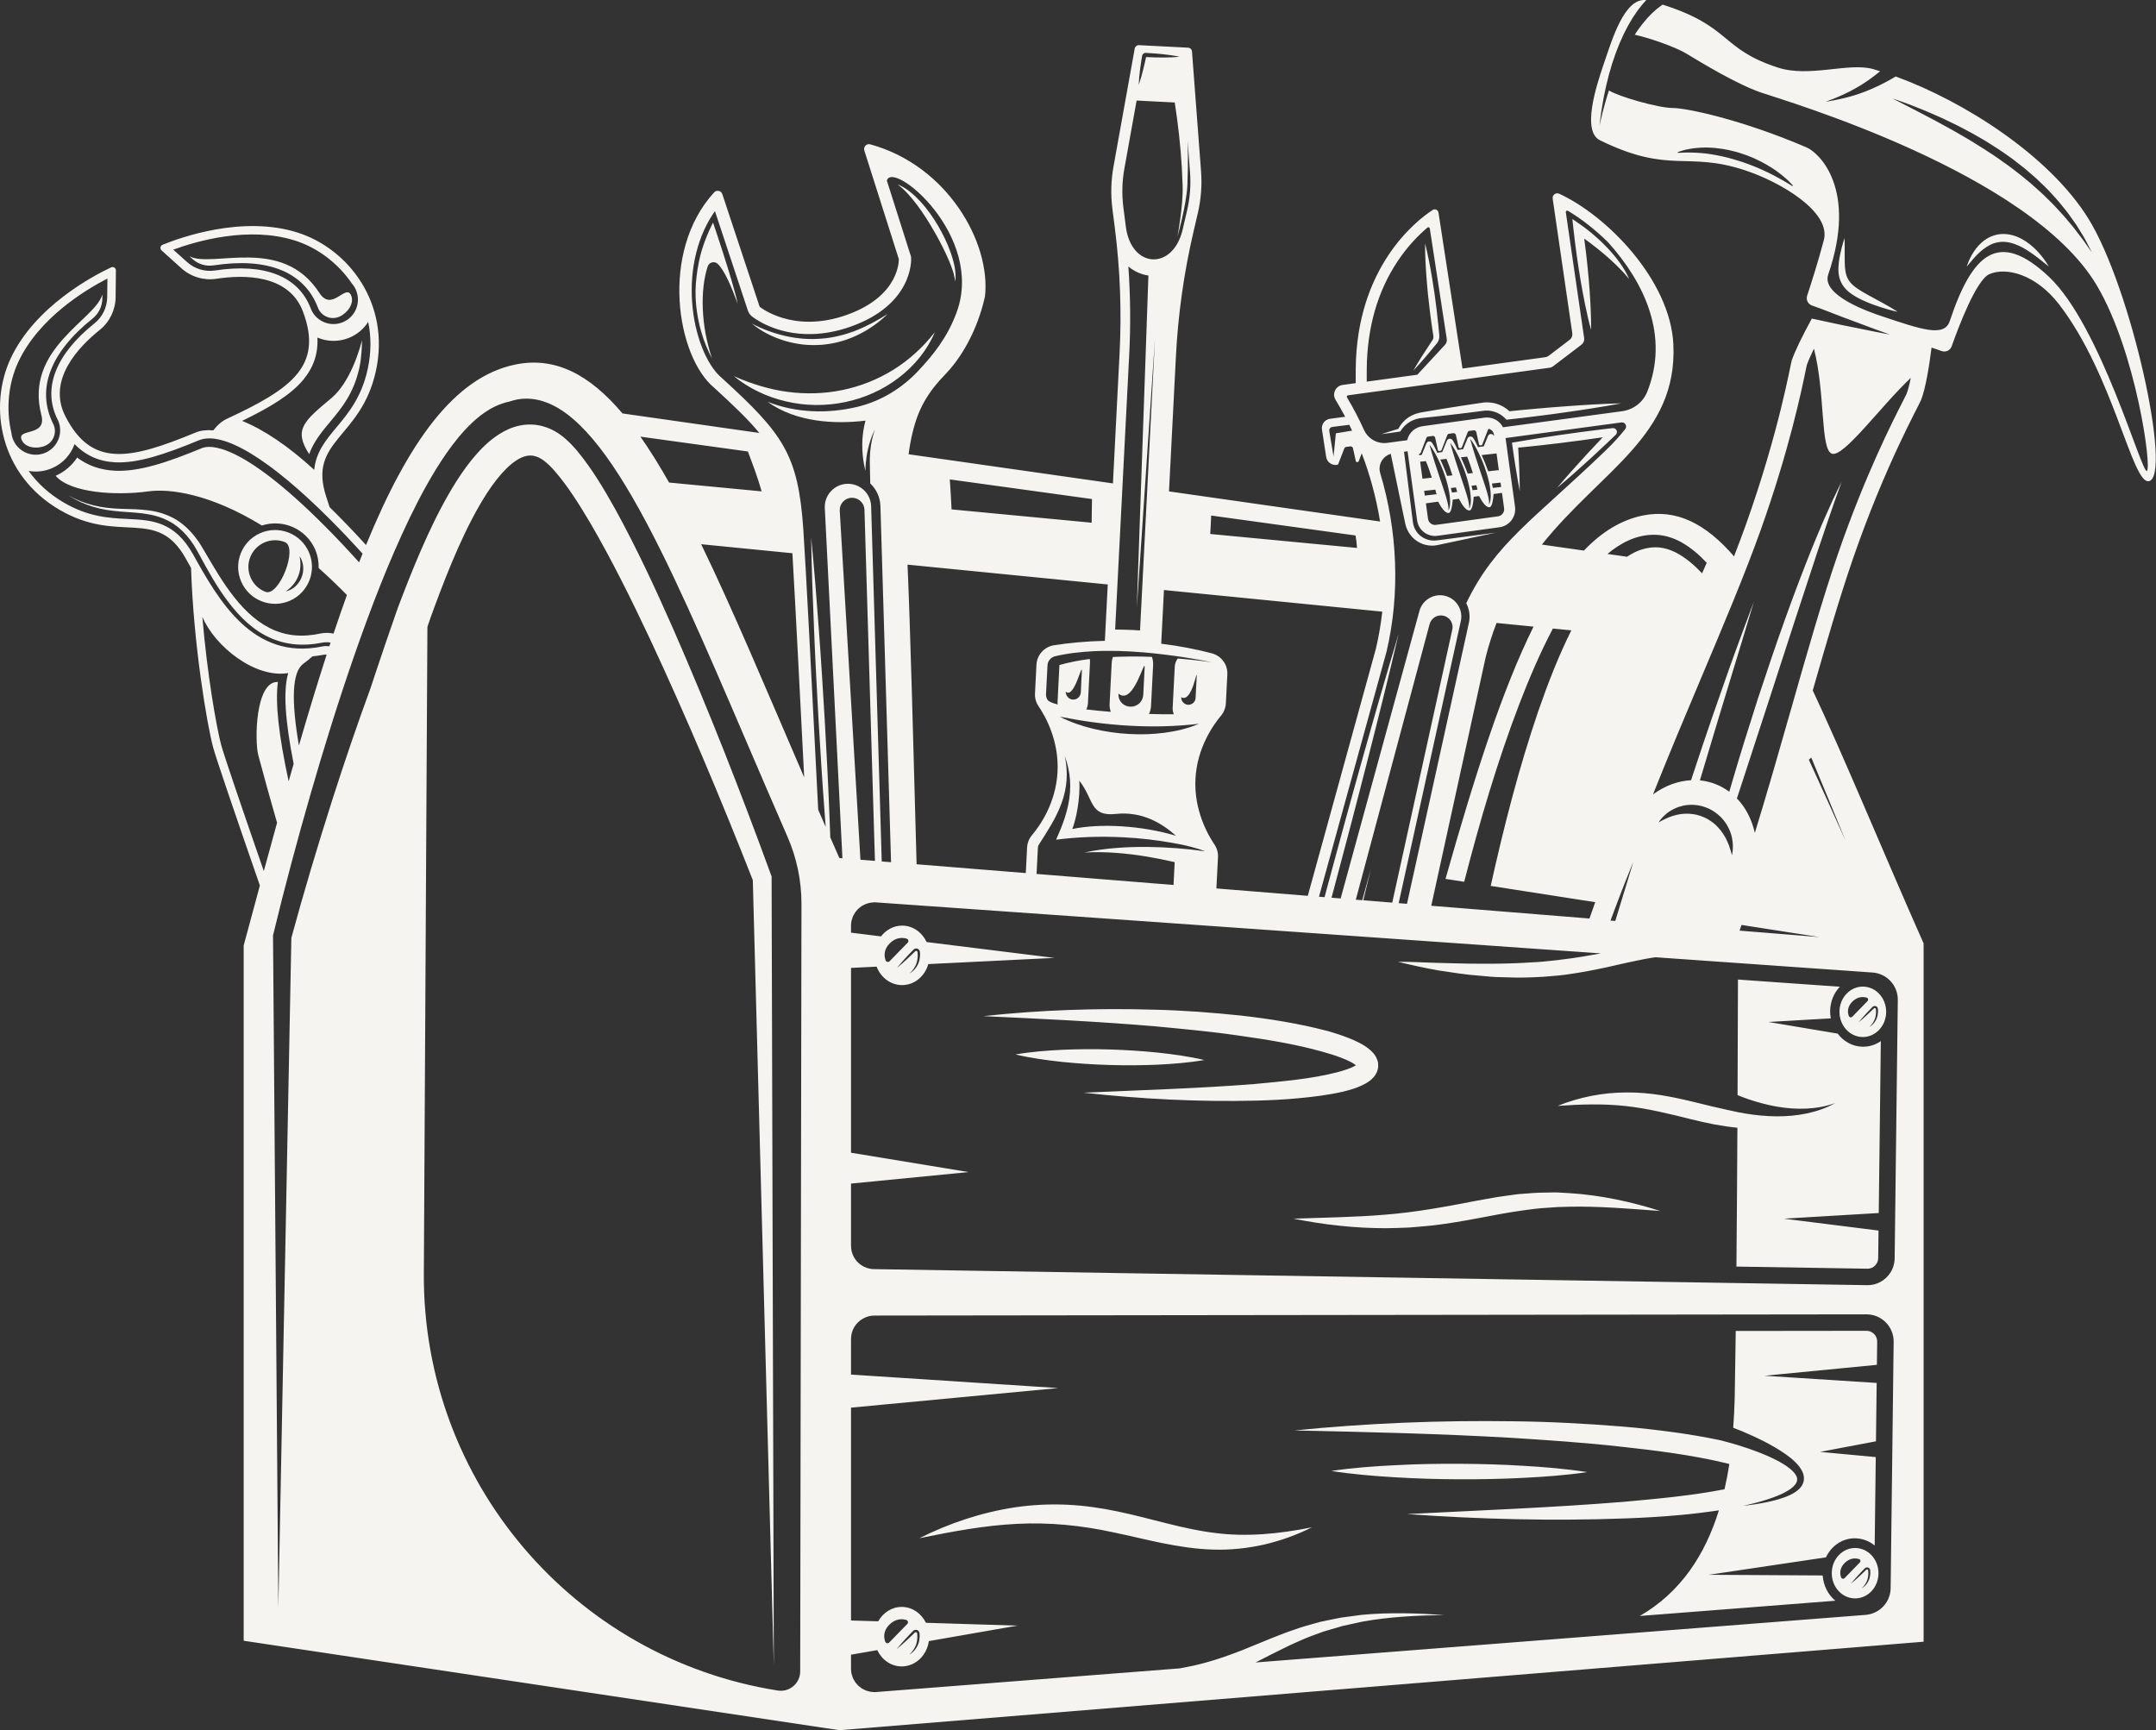 <?xml version="1.0" encoding="UTF-8" standalone="no"?><svg xmlns="http://www.w3.org/2000/svg" xmlns:xlink="http://www.w3.org/1999/xlink" fill="#000000" height="335.1" preserveAspectRatio="xMidYMid meet" version="1" viewBox="0.0 0.0 417.6 335.1" width="417.6" zoomAndPan="magnify"><rect x="0.0" y="0.0" width="417.6" height="335.1" fill="#333333" stroke="none"/><defs><clipPath id="a"><path d="M 0 0 L 417.559 0 L 417.559 335.121 L 0 335.121 Z M 0 0"/></clipPath></defs><g><g clip-path="url(#a)" id="change1_1"><path d="M 178.465 40.852 L 179.23 42.004 C 179.727 42.777 180.234 43.551 180.68 44.359 C 181.621 45.945 182.48 47.586 183.266 49.258 L 183.828 50.523 C 183.992 50.953 184.184 51.379 184.332 51.812 C 184.641 52.684 184.918 53.562 185.008 54.504 C 185.188 53.57 185.059 52.594 184.898 51.656 C 184.812 51.188 184.68 50.73 184.566 50.266 C 184.438 49.809 184.277 49.359 184.133 48.906 C 183.504 47.109 182.66 45.398 181.715 43.754 C 180.738 42.125 179.664 40.547 178.371 39.137 C 177.094 37.742 175.617 36.422 173.852 35.707 C 175.355 36.848 176.539 38.266 177.656 39.73 C 177.922 40.105 178.188 40.484 178.465 40.852 Z M 155.48 66.727 C 156.684 66.863 157.902 66.867 159.109 66.789 C 161.527 66.602 163.906 65.953 166.074 64.91 C 168.242 63.871 170.223 62.484 171.914 60.824 C 169.914 62.094 167.855 63.211 165.703 64.051 C 165.438 64.164 165.164 64.254 164.891 64.344 C 164.617 64.438 164.348 64.543 164.074 64.625 C 163.52 64.781 162.973 64.957 162.41 65.07 C 161.297 65.34 160.16 65.523 159.02 65.594 C 156.738 65.789 154.43 65.586 152.18 65.09 C 149.93 64.574 147.723 63.785 145.637 62.668 C 147.453 64.203 149.645 65.285 151.941 65.988 C 153.09 66.348 154.281 66.574 155.48 66.727 Z M 138.113 43.113 C 138.113 43.113 136.848 45.48 135.949 48.414 C 135.938 48.449 135.93 48.484 135.918 48.52 C 135.699 49.25 135.504 50.008 135.359 50.773 C 135.172 51.684 135.031 52.59 134.914 53.578 C 134.688 55.402 134.652 57.254 134.836 59.07 C 135.191 62.723 136.199 66.203 137.918 69.422 C 135.742 63.062 135.598 56.117 137.07 51.617 C 137.344 50.773 138.395 50.504 139.027 51.121 C 140.379 52.445 141.641 55.484 142.91 58.871 C 141.883 54.145 138.113 43.113 138.113 43.113 Z M 10.371 82.238 C 10.352 82.195 10.332 82.156 10.309 82.117 L 10.262 82.02 C 6.992 75.34 9.766 68.223 17.949 61.684 C 19.121 60.746 19.805 59.34 19.82 57.824 L 19.828 57.031 C 18.52 61.93 4.66 67.508 8.012 80.383 C 9.137 84.688 3.168 82.863 4.195 85.203 C 4.883 86.77 7.207 87.02 8.777 86.328 C 10.344 85.641 11.059 83.809 10.371 82.238 Z M 61.594 59.613 C 61.605 59.656 61.621 59.699 61.641 59.742 C 62.328 61.309 64.164 62.027 65.73 61.34 C 67.297 60.648 68.691 58.773 68.004 57.203 C 66.977 54.867 64.281 60.492 61.871 56.75 C 54.668 45.566 41.18 51.988 36.688 49.637 L 37.277 50.168 C 38.402 51.18 39.898 51.629 41.383 51.398 C 51.734 49.809 58.852 52.586 61.555 59.512 Z M 51.402 114.629 C 54.059 115.664 57.82 106.027 55.16 104.988 C 52.504 103.953 49.5 105.27 48.465 107.93 C 47.426 110.586 48.746 113.594 51.402 114.629 Z M 55.359 114.547 C 56.727 114.258 57.902 113.156 58.422 111.812 C 58.949 110.473 58.828 108.863 58.02 107.73 C 58.16 108.406 58.223 109.062 58.184 109.707 C 58.148 110.348 58.008 110.973 57.777 111.562 C 57.547 112.148 57.227 112.703 56.82 113.203 C 56.41 113.703 55.922 114.141 55.359 114.547 Z M 46.73 112.68 C 45.148 109.07 46.793 104.844 50.406 103.262 C 54.016 101.676 58.242 103.324 59.824 106.934 C 61.41 110.543 59.762 114.77 56.152 116.355 C 52.539 117.938 48.316 116.289 46.73 112.68 Z M 69.617 71.199 C 70.008 69.414 70.121 66.898 70.113 65.914 C 70.113 65.914 69.551 68.309 68.352 71.023 C 67.395 73.188 66.031 75.559 64.227 77.074 C 58.871 81.57 56.793 83.18 59.883 87.961 C 60.773 85.504 62.375 83.582 63.941 81.707 C 66.184 79.016 68.508 76.234 69.617 71.199 Z M 163.672 77.887 C 167.441 77.105 171.051 75.504 174.086 73.16 C 177.129 70.848 179.609 67.801 181.062 64.355 C 178.754 67.285 176.055 69.742 173.02 71.633 C 169.984 73.508 166.648 74.832 163.188 75.543 C 159.723 76.262 156.137 76.367 152.59 75.906 C 149.039 75.434 145.551 74.359 142.141 72.855 C 145.027 75.215 148.531 76.887 152.25 77.746 C 155.965 78.629 159.902 78.672 163.672 77.887 Z M 362.266 304.789 C 362.277 304.594 362.273 304.395 362.254 304.203 C 362.273 303.988 362.078 303.66 361.809 303.605 C 361.68 303.57 361.535 303.574 361.406 303.625 C 361.273 303.676 361.172 303.789 361.121 303.844 L 360.727 304.246 C 360.473 304.52 360.207 304.785 359.961 305.066 C 359.453 305.621 358.949 306.18 358.48 306.77 C 359.066 306.297 359.625 305.793 360.176 305.281 C 360.457 305.031 360.723 304.77 360.992 304.512 L 361.395 304.117 C 361.531 303.969 361.582 303.969 361.699 303.988 C 361.801 304.031 361.859 304.07 361.863 304.238 C 361.887 304.418 361.891 304.598 361.887 304.777 C 361.887 305.133 361.832 305.488 361.738 305.836 C 361.539 306.531 361.117 307.152 360.57 307.672 C 361.219 307.285 361.754 306.672 362.027 305.934 C 362.176 305.57 362.238 305.18 362.266 304.789 Z M 357.277 305.668 L 360.238 302.629 C 360.445 302.418 360.363 302.055 360.078 301.973 C 359.434 301.781 358.336 301.699 357.289 302.742 C 356.23 303.801 356.383 304.898 356.617 305.531 C 356.719 305.805 357.07 305.879 357.277 305.668 Z M 363.848 304.711 C 363.848 307.406 361.82 309.594 359.32 309.594 C 356.824 309.594 354.797 307.406 354.797 304.711 C 354.797 302.016 356.824 299.828 359.32 299.828 C 361.82 299.828 363.848 302.016 363.848 304.711 Z M 358.109 196.797 C 358.211 197.07 358.562 197.145 358.77 196.934 L 361.73 193.895 C 361.938 193.684 361.855 193.32 361.57 193.234 C 360.926 193.047 359.824 192.961 358.781 194.008 C 357.723 195.062 357.875 196.16 358.109 196.797 Z M 362.219 195.512 C 361.961 195.785 361.699 196.051 361.449 196.332 C 360.945 196.887 360.441 197.445 359.973 198.035 C 360.559 197.562 361.113 197.059 361.664 196.547 C 361.945 196.297 362.215 196.031 362.484 195.773 L 362.887 195.383 C 363.02 195.234 363.07 195.234 363.191 195.254 C 363.293 195.297 363.352 195.336 363.355 195.504 C 363.379 195.684 363.383 195.859 363.379 196.039 C 363.379 196.398 363.32 196.754 363.23 197.102 C 363.031 197.797 362.609 198.418 362.062 198.934 C 362.711 198.551 363.242 197.934 363.52 197.199 C 363.668 196.836 363.73 196.441 363.758 196.055 C 363.766 195.855 363.766 195.66 363.746 195.465 C 363.766 195.254 363.566 194.922 363.301 194.871 C 363.172 194.836 363.023 194.836 362.898 194.891 C 362.766 194.941 362.664 195.051 362.609 195.105 Z M 356.289 195.977 C 356.289 193.281 358.316 191.094 360.812 191.094 C 363.312 191.094 365.336 193.281 365.336 195.977 C 365.336 198.672 363.312 200.859 360.812 200.859 C 358.316 200.859 356.289 198.672 356.289 195.977 Z M 301.598 230.961 C 300.836 230.949 300.074 230.98 299.312 230.992 C 297.785 230.988 296.266 231.121 294.746 231.242 C 293.98 231.281 293.234 231.406 292.48 231.504 L 290.227 231.82 C 288.75 232.078 287.254 232.332 285.797 232.609 C 279.949 233.742 274.219 234.805 268.34 235.266 C 262.469 235.766 256.539 235.82 250.535 236.043 C 256.414 237.215 262.406 237.898 268.453 237.891 C 269.965 237.863 271.48 237.836 272.988 237.754 C 274.496 237.621 276.012 237.52 277.516 237.355 C 280.516 236.996 283.504 236.484 286.422 235.93 C 289.352 235.363 292.23 234.82 295.117 234.422 C 296.559 234.23 298.004 234.023 299.457 233.949 L 301.641 233.797 L 303.828 233.73 C 309.684 233.598 315.594 234.117 321.578 234.555 C 315.867 232.738 309.949 231.461 303.879 231.094 Z M 370.105 73.195 C 364.43 78.496 357.102 88.656 354.828 87.875 C 352.547 87.09 353.59 76.258 351.344 67.531 C 350.723 68.812 350.25 69.895 349.957 70.723 C 349.922 70.887 349.848 71.25 349.773 71.602 C 348.988 75.426 346.594 87.07 341.027 102.668 C 337.938 111.324 333.785 121.156 329.391 131.566 C 326.328 138.82 323.207 146.258 320.168 153.875 C 322.543 152.129 325.086 151.246 327.543 151.121 C 329.016 146.637 330.441 142.395 331.762 138.559 C 332.91 135.234 333.984 132.191 334.938 129.496 C 335.887 126.805 336.766 124.473 337.469 122.543 C 338.902 118.699 339.723 116.504 339.723 116.504 C 339.723 116.504 339.051 118.746 337.867 122.68 C 336.676 126.602 334.969 132.207 332.922 138.934 C 331.797 142.684 330.559 146.805 329.258 151.148 C 331.324 151.348 333.273 152.105 334.949 153.352 C 335.156 152.637 335.359 151.93 335.578 151.203 C 336.336 148.672 337.094 146.051 337.934 143.406 C 338.77 140.762 339.621 138.074 340.469 135.387 C 341.363 132.715 342.258 130.039 343.137 127.406 C 344.02 124.777 344.941 122.207 345.828 119.719 C 346.703 117.223 347.617 114.836 348.469 112.57 C 349.316 110.297 350.18 108.176 350.957 106.207 C 351.762 104.246 352.504 102.457 353.188 100.879 C 353.879 99.301 354.488 97.934 355.008 96.812 C 355.539 95.699 355.961 94.828 356.25 94.23 C 356.539 93.641 356.695 93.324 356.695 93.324 C 356.695 93.324 356.578 93.656 356.359 94.281 C 356.137 94.902 355.812 95.816 355.395 96.977 C 354.992 98.141 354.504 99.555 353.945 101.176 C 353.395 102.797 352.777 104.629 352.102 106.629 C 350.785 110.637 349.25 115.316 347.605 120.328 C 345.973 125.344 344.234 130.695 342.5 136.047 C 340.754 141.395 339.008 146.746 337.371 151.762 C 337.051 152.738 336.738 153.691 336.426 154.641 C 338.051 156.324 339.273 158.582 339.898 161.328 C 342.379 153.23 344.676 145.227 346.898 137.41 C 350.016 126.461 352.961 116.121 355.98 107.34 C 361.219 92.125 366.605 81.566 368.637 77.59 C 368.914 77.043 369.199 76.48 369.277 76.309 C 369.57 75.555 369.848 74.449 370.105 73.195 Z M 350.82 146.719 C 350.691 146.883 350.531 147.02 350.355 147.141 C 352.766 152.367 355.113 157.621 357.484 162.867 C 355.27 157.484 353.078 152.09 350.82 146.719 Z M 352.434 181.504 L 337.32 179.152 C 337.191 179.52 337.07 179.887 336.941 180.254 C 345.996 180.984 352.434 181.504 352.434 181.504 Z M 321.449 159.188 C 321.582 159.117 321.773 158.996 322.02 158.871 C 322.266 158.742 322.555 158.602 322.898 158.449 C 323.066 158.363 323.254 158.297 323.445 158.227 C 323.641 158.152 323.844 158.082 324.059 158.02 C 324.48 157.879 324.949 157.781 325.438 157.695 C 325.93 157.629 326.445 157.586 326.973 157.602 C 327.504 157.621 328.039 157.684 328.578 157.801 C 329.109 157.934 329.637 158.105 330.141 158.34 C 330.652 158.559 331.121 158.859 331.566 159.18 C 331.793 159.336 331.996 159.52 332.207 159.688 C 332.402 159.879 332.602 160.059 332.777 160.258 C 333.148 160.641 333.461 161.059 333.738 161.473 C 333.871 161.684 334.008 161.887 334.117 162.098 C 334.176 162.203 334.234 162.305 334.293 162.406 C 334.34 162.512 334.391 162.613 334.438 162.715 C 334.547 162.914 334.625 163.113 334.703 163.305 C 334.793 163.492 334.863 163.68 334.922 163.855 C 335.051 164.207 335.145 164.527 335.227 164.789 C 335.301 165.059 335.359 165.27 335.398 165.414 C 335.438 165.562 335.461 165.637 335.461 165.637 C 335.461 165.637 335.477 165.559 335.508 165.41 C 335.527 165.262 335.586 165.039 335.605 164.758 C 335.625 164.473 335.664 164.125 335.641 163.723 C 335.637 163.52 335.625 163.309 335.598 163.082 C 335.578 162.852 335.543 162.617 335.488 162.371 C 335.461 162.246 335.438 162.121 335.41 161.992 C 335.371 161.863 335.336 161.734 335.297 161.605 C 335.227 161.34 335.113 161.078 335.008 160.805 C 334.773 160.266 334.48 159.707 334.09 159.188 C 333.707 158.66 333.246 158.152 332.707 157.723 C 332.176 157.281 331.578 156.898 330.934 156.605 C 330.289 156.32 329.613 156.105 328.93 155.988 C 328.246 155.875 327.559 155.859 326.91 155.914 C 326.258 155.973 325.641 156.125 325.082 156.309 C 324.527 156.516 324.023 156.75 323.598 157.02 C 323.383 157.156 323.176 157.281 323 157.43 C 322.82 157.566 322.648 157.699 322.504 157.84 C 322.195 158.098 321.965 158.371 321.773 158.586 C 321.582 158.793 321.473 158.988 321.379 159.105 C 321.293 159.23 321.246 159.297 321.246 159.297 C 321.246 159.297 321.316 159.258 321.449 159.188 Z M 175.621 181.809 C 174.859 181.586 173.562 181.484 172.332 182.719 C 171.086 183.965 171.266 185.262 171.535 186.008 C 171.656 186.332 172.074 186.418 172.316 186.172 L 175.812 182.586 C 176.055 182.336 175.957 181.906 175.621 181.809 Z M 177.758 185.117 C 177.754 185.539 177.691 185.961 177.578 186.367 C 177.348 187.188 176.848 187.922 176.199 188.531 C 176.969 188.078 177.598 187.352 177.926 186.484 C 178.098 186.055 178.172 185.594 178.203 185.133 C 178.215 184.902 178.211 184.668 178.188 184.441 C 178.211 184.191 177.98 183.801 177.664 183.738 C 177.508 183.695 177.34 183.695 177.188 183.762 C 177.031 183.816 176.91 183.949 176.852 184.016 L 176.387 184.492 C 176.086 184.812 175.773 185.129 175.48 185.461 C 174.883 186.113 174.293 186.773 173.738 187.469 C 174.43 186.91 175.086 186.316 175.734 185.715 C 176.066 185.422 176.383 185.109 176.703 184.805 L 177.176 184.34 C 177.336 184.164 177.395 184.164 177.531 184.188 C 177.656 184.238 177.723 184.285 177.73 184.484 C 177.754 184.695 177.758 184.906 177.758 185.117 Z M 362.699 188.367 L 320.656 185.41 C 320.047 185.508 319.434 185.586 318.824 185.703 C 316.238 186.199 313.648 186.789 311.023 187.391 C 308.395 187.965 305.711 188.449 303.004 188.816 C 301.652 188.996 300.285 189.062 298.926 189.191 C 297.566 189.285 296.203 189.316 294.844 189.348 C 293.48 189.379 292.125 189.289 290.766 189.266 C 289.406 189.262 288.059 189.117 286.711 188.992 C 284.008 188.812 281.336 188.367 278.672 187.969 C 276.012 187.504 273.375 186.926 270.758 186.285 C 273.465 186.27 276.137 186.453 278.816 186.508 C 281.492 186.562 284.156 186.68 286.816 186.66 C 289.477 186.688 292.121 186.633 294.762 186.512 C 296.074 186.406 297.395 186.391 298.707 186.266 C 300.016 186.117 301.328 186.035 302.633 185.836 C 305.113 185.555 307.59 185.113 310.086 184.664 L 266.27 181.582 L 169.656 174.781 C 169.547 174.777 169.441 174.773 169.336 174.773 C 169.223 174.773 169.113 174.797 169 174.805 C 168.855 174.816 168.711 174.824 168.57 174.848 C 168.41 174.879 168.254 174.922 168.102 174.969 C 167.965 175.004 167.832 175.039 167.703 175.09 C 167.551 175.148 167.41 175.227 167.27 175.301 C 167.148 175.363 167.027 175.418 166.91 175.492 C 166.773 175.578 166.652 175.684 166.527 175.785 C 166.422 175.867 166.316 175.945 166.219 176.039 C 166.102 176.152 166 176.281 165.895 176.41 C 165.809 176.508 165.719 176.602 165.645 176.707 C 165.547 176.852 165.469 177.008 165.387 177.16 C 165.328 177.27 165.258 177.371 165.211 177.484 C 165.133 177.66 165.082 177.855 165.027 178.043 C 165 178.145 164.953 178.242 164.934 178.348 C 164.871 178.641 164.84 178.941 164.84 179.25 C 164.84 179.262 164.836 179.27 164.836 179.277 L 164.836 180.648 L 170.648 181.367 C 171.629 180.102 173.082 179.281 174.73 179.281 C 176.812 179.281 178.602 180.586 179.48 182.465 L 204.211 185.535 L 179.805 186.734 C 179.133 189.086 177.129 190.801 174.73 190.801 C 172.5 190.801 170.594 189.324 169.797 187.227 L 164.836 187.473 L 164.836 223.27 L 187.613 227.02 L 164.836 229.246 L 164.836 241.312 C 164.836 242.848 165.605 244.211 166.785 245.023 C 167.492 245.512 168.348 245.801 169.27 245.816 L 361.637 248.922 C 361.664 248.922 361.695 248.926 361.723 248.926 C 364.598 248.926 366.945 246.613 366.98 243.73 L 367.59 193.676 C 367.621 190.891 365.477 188.562 362.699 188.367 Z M 175.547 313.77 C 174.785 313.547 173.488 313.449 172.254 314.684 C 171.008 315.93 171.188 317.223 171.461 317.973 C 171.578 318.297 171.996 318.383 172.238 318.133 L 175.734 314.547 C 175.977 314.297 175.879 313.871 175.547 313.77 Z M 177.68 317.082 C 177.68 317.504 177.613 317.922 177.504 318.332 C 177.27 319.148 176.77 319.883 176.125 320.492 C 176.891 320.043 177.52 319.316 177.848 318.449 C 178.02 318.02 178.094 317.555 178.129 317.094 C 178.137 316.863 178.133 316.633 178.109 316.402 C 178.133 316.152 177.902 315.762 177.586 315.699 C 177.434 315.656 177.262 315.66 177.109 315.723 C 176.953 315.781 176.836 315.914 176.773 315.977 L 176.312 316.453 C 176.008 316.777 175.699 317.094 175.402 317.426 C 174.809 318.078 174.215 318.738 173.66 319.434 C 174.352 318.875 175.008 318.277 175.66 317.68 C 175.988 317.383 176.305 317.07 176.625 316.766 L 177.098 316.301 C 177.258 316.129 177.316 316.129 177.457 316.152 C 177.578 316.199 177.645 316.25 177.652 316.445 C 177.68 316.656 177.684 316.867 177.68 317.082 Z M 366.785 259.895 C 366.82 256.965 364.453 254.574 361.527 254.574 C 361.523 254.574 361.523 254.574 361.52 254.574 L 336.238 254.605 L 169.832 254.809 L 169.336 254.809 C 168.559 254.809 167.84 255.027 167.203 255.375 C 165.797 256.137 164.836 257.605 164.836 259.316 L 164.836 266.242 L 204.965 268.852 L 164.836 272.645 L 164.836 313.871 L 170.102 314.031 C 171.035 312.367 172.715 311.242 174.652 311.242 C 176.695 311.242 178.449 312.5 179.348 314.316 L 197.066 314.867 L 179.91 317.863 C 179.523 320.633 177.328 322.766 174.652 322.766 C 172.578 322.766 170.801 321.473 169.914 319.609 L 164.836 320.496 L 164.836 323.238 C 164.836 323.246 164.836 323.254 164.836 323.266 C 164.84 323.574 164.871 323.879 164.934 324.172 C 164.957 324.277 165 324.371 165.027 324.473 C 165.082 324.664 165.133 324.859 165.215 325.039 C 165.262 325.148 165.328 325.25 165.387 325.355 C 165.469 325.512 165.551 325.672 165.652 325.816 C 165.723 325.918 165.812 326.008 165.895 326.105 C 166 326.238 166.105 326.367 166.227 326.484 C 166.32 326.574 166.426 326.652 166.527 326.73 C 166.656 326.836 166.781 326.941 166.922 327.031 C 167.035 327.102 167.156 327.16 167.273 327.219 C 167.418 327.297 167.562 327.371 167.719 327.43 C 167.844 327.48 167.977 327.516 168.105 327.551 C 168.266 327.598 168.426 327.641 168.59 327.672 C 168.727 327.691 168.867 327.699 169.008 327.711 C 169.117 327.719 169.223 327.746 169.336 327.746 C 169.453 327.746 169.574 327.738 169.691 327.73 L 228.531 323.145 C 230.148 322.852 231.758 322.516 233.344 322.078 C 235.824 321.426 238.254 320.531 240.691 319.59 C 243.133 318.617 245.562 317.555 248.09 316.598 C 249.328 316.09 250.629 315.684 251.898 315.238 C 253.184 314.812 254.504 314.496 255.801 314.121 C 257.121 313.844 258.441 313.562 259.766 313.312 L 263.762 312.777 C 269.105 312.273 274.441 312.461 279.734 312.805 C 274.426 312.898 269.121 313.152 263.941 314.082 L 260.102 314.918 C 258.844 315.27 257.594 315.648 256.344 316.016 C 255.125 316.484 253.891 316.887 252.691 317.398 C 251.5 317.93 250.301 318.418 249.129 319.012 C 247.156 319.953 245.188 320.988 243.191 322 L 263.586 320.41 L 307.137 317.016 L 361.355 312.785 C 364.066 312.574 366.172 310.328 366.203 307.609 Z M 167.438 98.684 C 167.371 97.391 166.27 96.371 164.926 96.41 C 164.285 96.441 163.695 96.723 163.266 97.195 C 162.84 97.672 162.617 98.285 162.652 98.926 L 166.66 166.52 L 169.469 166.746 Z M 163.172 166.238 L 159.758 98.422 C 159.695 97.227 160.105 96.074 160.91 95.184 C 161.719 94.293 162.82 93.77 164.02 93.711 C 164.051 93.711 164.078 93.707 164.109 93.707 C 165.273 93.672 166.391 94.082 167.258 94.863 C 168.148 95.672 168.672 96.773 168.73 97.973 L 168.734 98.066 L 170.785 166.855 L 172.59 167 L 170.531 98.008 L 170.523 97.883 C 170.445 96.254 169.738 94.758 168.559 93.637 C 168.512 91.586 168.48 90.125 168.477 89.465 C 168.461 87.023 168.84 84.969 169.48 83.141 C 169.102 83.906 168.773 84.719 168.512 85.551 C 167.949 87.34 167.656 89.246 167.613 91.191 C 167.16 89.301 166.941 87.312 167.035 85.297 C 167.102 84.027 167.297 82.746 167.637 81.473 C 161.867 82.176 154.27 81.855 148.668 77.824 C 154.215 80.004 160.336 80.16 165.969 78.82 C 166 78.812 166.027 78.809 166.059 78.801 C 170.582 77.715 174.66 75.246 177.84 71.852 C 180.637 68.863 183.441 65.492 185.27 60.559 C 190.812 45.609 172.809 30.887 171.781 34.992 L 176.465 49.734 L 176.48 50.043 C 176.5 50.406 176.801 59.008 164.777 63.262 C 162.281 64.145 159.785 64.629 157.363 64.703 C 150.105 64.926 145.781 61.395 145.602 61.246 C 145.258 60.961 145 60.582 144.859 60.156 L 138.477 40.887 C 135.195 45.539 133.598 51.805 134.055 58.48 C 134.484 64.793 136.812 70.723 139.844 73.242 L 139.93 73.316 C 151.73 84.086 154.594 88.062 155.59 102.457 C 156.031 108.812 157.254 132.461 158.48 156.844 C 158.961 157.945 159.441 159.051 159.93 160.168 L 159.711 157.262 C 159.262 151.363 158.906 145.457 158.551 139.551 C 158.227 133.641 157.902 127.734 157.672 121.82 L 157.328 112.949 C 157.258 109.992 157.145 107.035 157.109 104.074 C 157.414 107.02 157.645 109.969 157.91 112.918 L 158.59 121.77 C 159.035 127.668 159.391 133.574 159.746 139.48 C 160.074 145.391 160.398 151.297 160.629 157.211 L 160.82 162.195 C 161.402 163.523 161.984 164.848 162.582 166.191 Z M 155.766 150.574 C 154.855 132.57 153.988 115.836 153.48 107.156 L 135.809 105.406 C 141.902 117.965 148.328 133.328 155.766 150.574 Z M 155.238 175.062 C 155.246 170.578 154.316 166.145 152.52 162.039 C 149.707 155.598 147.051 149.41 144.465 143.379 C 128.605 106.41 116.078 77.211 101.941 77.211 C 100.82 77.211 99.742 77.406 98.703 77.773 C 97.242 78.07 95.941 78.629 94.828 79.285 C 93.543 80.051 92.453 80.934 91.473 81.852 C 89.508 83.695 87.949 85.695 86.516 87.73 C 83.684 91.809 81.414 96.066 79.324 100.367 C 75.18 108.992 71.812 117.836 68.695 126.742 C 65.594 135.656 62.797 144.648 60.184 153.688 C 57.582 162.73 55.148 171.797 52.934 180.961 L 52.879 181.188 L 52.883 181.383 L 53.91 311.434 L 56.434 181.652 C 58.867 172.715 61.535 163.793 64.355 154.953 C 66.703 147.625 69.18 140.344 71.824 133.137 C 72.082 132.359 72.336 131.578 72.59 130.805 C 73.945 126.738 75.32 122.684 76.742 118.629 C 76.91 118.145 77.113 117.559 77.32 117.043 L 77.895 115.539 L 79.066 112.527 C 79.863 110.516 80.691 108.512 81.559 106.512 C 83.301 102.52 85.195 98.559 87.484 94.715 C 88.633 92.793 89.883 90.898 91.352 89.078 C 92.832 87.273 94.492 85.488 96.758 84.051 C 97.891 83.34 99.199 82.719 100.699 82.422 C 102.184 82.105 103.848 82.164 105.309 82.613 C 106.781 83.039 108.043 83.773 109.129 84.656 C 110.172 85.516 111.012 86.402 111.77 87.305 C 114.754 90.906 116.945 94.668 119.086 98.469 C 123.281 106.082 126.891 113.879 130.359 121.73 C 137.238 137.445 143.469 153.367 149.34 169.457 L 149.457 169.773 L 149.453 170.078 L 149.883 322.684 L 145.812 170.469 C 139.621 154.719 133.047 139.066 125.895 123.758 C 122.273 116.078 118.512 108.453 114.281 101.211 C 112.16 97.629 109.906 94.047 107.359 91.137 C 106.727 90.418 106.062 89.777 105.445 89.297 C 104.867 88.852 104.238 88.508 103.652 88.359 C 103.07 88.195 102.527 88.184 101.93 88.32 C 101.332 88.441 100.676 88.742 100.012 89.176 C 98.668 90.039 97.355 91.41 96.168 92.922 C 94.977 94.441 93.887 96.129 92.871 97.887 C 90.844 101.406 89.09 105.184 87.477 109.039 C 86.672 110.969 85.898 112.918 85.152 114.887 L 84.043 117.855 L 83.492 119.352 C 83.312 119.828 83.176 120.258 83 120.781 C 82.926 120.996 82.855 121.215 82.785 121.43 L 82.094 246.719 C 81.875 286.867 111.004 321.16 150.66 327.441 C 152.934 327.793 154.988 326.035 154.992 323.734 Z M 51.098 168.719 C 51.961 165.547 52.816 162.426 53.664 159.363 C 52.293 154.594 51.066 150.184 50.023 146.246 C 49.309 143.535 49.441 131.875 53.824 132.094 C 53.301 136.199 53.961 142.312 55.91 151.328 C 56.234 150.191 56.555 149.066 56.875 147.945 C 55.184 139.363 54.848 133.727 55.828 130.363 C 49.426 131.441 41.609 125.203 39.191 119.465 C 40.148 130.793 41.941 140.93 42.844 144.301 C 43.34 146.148 46.496 155.438 51.098 168.719 Z M 62.738 126.805 C 61.977 126.961 61.246 127.051 60.523 127.129 C 59.977 127.609 59.414 128.086 58.781 128.539 C 56.523 130.16 56.418 135.719 57.895 144.406 C 59.691 138.227 61.473 132.352 63.266 126.801 C 63.09 126.805 62.902 126.77 62.738 126.805 Z M 37.426 107.43 C 42.273 116.113 48.91 128.008 62.406 125.211 C 62.848 125.117 63.316 125.121 63.793 125.168 C 63.871 124.934 63.945 124.707 64.023 124.473 C 63.867 124.453 63.715 124.41 63.559 124.402 C 63.367 124.402 63.176 124.387 62.984 124.406 L 62.699 124.426 L 62.418 124.473 L 61.062 124.699 C 59.203 124.945 57.277 124.934 55.414 124.539 C 54.48 124.352 53.578 124.051 52.695 123.699 C 51.824 123.324 50.984 122.883 50.191 122.379 C 48.617 121.348 47.219 120.098 45.984 118.727 C 43.516 115.984 41.602 112.867 39.852 109.723 L 38.562 107.355 C 38.352 106.949 38.129 106.578 37.91 106.203 L 37.582 105.637 L 37.211 105.102 C 36.234 103.672 35.027 102.402 33.594 101.449 C 32.145 100.52 30.492 99.91 28.758 99.617 C 27.027 99.293 25.234 99.242 23.441 99.09 C 21.648 98.949 19.84 98.703 18.109 98.184 C 17.242 97.922 16.398 97.602 15.578 97.23 C 14.762 96.852 13.973 96.414 13.207 95.949 C 13.996 96.375 14.805 96.762 15.637 97.094 C 16.469 97.414 17.32 97.688 18.184 97.898 C 19.914 98.328 21.691 98.492 23.473 98.551 C 25.258 98.617 27.066 98.605 28.879 98.871 C 30.688 99.105 32.492 99.684 34.102 100.637 C 35.695 101.617 37.039 102.961 38.125 104.453 L 38.535 105.012 L 38.902 105.598 C 39.148 105.988 39.395 106.383 39.609 106.77 L 40.965 109.082 C 42.785 112.145 44.707 115.152 47.105 117.691 C 48.297 118.961 49.621 120.09 51.07 120.992 C 51.797 121.434 52.551 121.824 53.332 122.148 C 54.121 122.449 54.926 122.707 55.754 122.863 C 57.41 123.191 59.121 123.18 60.809 122.934 L 62.105 122.699 L 62.484 122.637 C 62.613 122.621 62.738 122.613 62.867 122.605 C 63.125 122.574 63.383 122.586 63.637 122.59 C 63.969 122.598 64.285 122.668 64.605 122.723 C 65.465 120.152 66.328 117.66 67.195 115.246 C 65.332 113.344 63.504 111.602 61.719 110.02 C 61.75 108.812 61.547 107.586 61.031 106.406 C 59.273 102.398 54.797 100.48 50.719 101.781 C 40.664 95.613 32.844 94.602 28.727 95.176 C 22.5 96.035 13.59 95.484 10.781 92.152 C 12.488 91.402 13.934 90.168 14.945 88.629 C 17.039 90.195 19.441 91.031 22.238 91.172 C 26.906 91.402 32.367 89.586 39.129 86.789 C 40.578 86.188 46.578 85.504 62.902 101.879 C 65.211 104.191 67.445 106.574 69.555 108.918 C 69.777 108.348 70.004 107.797 70.227 107.238 C 68.258 105.062 66.188 102.863 64.055 100.727 C 52.215 88.852 43.141 83.367 38.508 85.285 C 31.945 87.996 26.684 89.762 22.316 89.543 C 19.184 89.387 16.605 88.238 14.441 86.016 C 13.727 88.02 12.227 89.738 10.129 90.66 C 8.633 91.316 7.043 91.477 5.543 91.211 C 7.227 93.559 9.48 95.668 12.387 97.359 C 17.188 100.152 21.18 100.344 24.703 100.516 C 29.391 100.742 33.816 100.957 37.402 107.387 Z M 8.82 87.68 C 11.215 86.629 12.301 83.836 11.25 81.441 C 11.211 81.348 11.16 81.254 11.109 81.164 C 8.211 75.238 10.75 68.672 18.281 62.648 C 19.84 61.406 20.746 59.543 20.766 57.539 L 20.805 53.953 C 16.527 56.152 7.508 61.605 3.539 70.121 C 1.664 74.152 1.098 79.09 2.211 83.848 C 2.262 84.32 2.383 84.789 2.582 85.246 C 3.633 87.641 6.426 88.73 8.82 87.68 Z M 46.902 81.52 C 51.055 83.211 55.836 86.375 60.859 91.004 C 61.188 87.555 63.148 85.195 65.191 82.75 C 67.449 80.043 70.012 76.973 71.207 71.551 C 71.93 68.266 71.902 65.176 71.316 62.348 C 70.496 63.633 69.305 64.695 67.809 65.352 C 65.715 66.27 63.434 66.215 61.477 65.383 C 61.645 68.48 60.738 71.152 58.73 73.566 C 56.273 76.516 52.219 78.945 46.902 81.52 Z M 60.152 59.645 C 60.188 59.742 60.219 59.84 60.262 59.938 C 61.312 62.332 64.105 63.422 66.5 62.367 C 68.895 61.32 69.98 58.527 68.93 56.133 C 68.73 55.676 68.469 55.27 68.156 54.914 C 65.406 50.871 61.391 47.941 57.152 46.598 C 48.191 43.746 38.055 46.703 33.562 48.355 L 36.23 50.754 C 37.719 52.094 39.703 52.688 41.672 52.387 C 51.203 50.922 57.758 53.5 60.152 59.645 Z M 124.043 84.574 C 124.23 84.844 124.422 85.129 124.609 85.406 C 124.789 85.668 124.969 85.93 125.148 86.195 C 125.562 86.816 125.977 87.453 126.387 88.105 C 126.52 88.316 126.652 88.512 126.785 88.723 C 127.301 89.547 127.812 90.398 128.328 91.273 C 128.539 91.629 128.75 92 128.961 92.367 C 129.176 92.734 129.387 93.09 129.598 93.465 L 147.527 95.172 C 146.785 92.559 145.82 90.004 144.859 87.449 Z M 175.781 109.363 C 176.332 121.891 176.938 145.316 177.539 167.398 L 198.688 169.105 L 198.941 164.152 C 198.984 163.285 199.309 162.449 199.867 161.785 C 201.406 159.965 204.523 155.559 204.836 149.5 C 205.145 143.445 202.492 138.742 201.148 136.773 C 200.656 136.055 200.426 135.191 200.469 134.324 L 200.754 128.742 C 200.852 126.844 202.273 125.273 204.152 124.98 C 207.027 124.527 210.352 124.203 214.004 124.117 L 214.562 113.203 Z M 183.969 92.855 C 184.094 94.789 184.227 96.727 184.312 98.664 L 211.441 101.242 C 211.473 99.715 211.496 98.188 211.508 96.66 Z M 213.812 126.066 L 211.883 126.125 C 209.305 126.262 206.719 126.539 204.148 127.16 L 204.156 127.18 C 203.445 127.43 202.934 128.086 202.895 128.852 L 202.605 134.434 C 202.586 134.84 202.695 135.242 202.914 135.566 C 203.129 135.879 203.82 136.176 204.863 136.453 C 204.84 136.281 204.828 136.102 204.84 135.922 L 205.203 128.809 C 207.105 128.262 209.082 127.895 211.078 127.637 C 211.121 127.855 211.137 128.082 211.125 128.312 L 210.723 136.223 C 210.699 136.652 210.586 137.051 210.402 137.406 C 211.879 137.586 213.484 137.742 215.152 137.875 C 214.98 137.391 214.895 136.867 214.922 136.32 L 215.328 128.379 C 215.352 127.984 215.426 127.609 215.551 127.258 C 215.621 127.254 215.691 127.25 215.762 127.246 C 216.074 127.23 216.391 127.211 216.707 127.199 L 217.656 127.184 C 218.289 127.176 218.922 127.145 219.555 127.16 C 220.742 127.156 221.93 127.184 223.117 127.23 C 223.293 127.719 223.379 128.242 223.352 128.789 L 222.945 136.734 C 222.914 137.289 222.777 137.812 222.547 138.285 C 224.227 138.336 225.855 138.359 227.359 138.348 C 227.195 137.953 227.109 137.52 227.137 137.062 L 227.539 129.152 C 227.57 128.547 227.785 127.992 228.125 127.539 C 230.34 127.727 232.555 127.957 234.758 128.285 C 232.262 127.758 229.742 127.344 227.215 126.996 C 224.684 126.656 222.141 126.375 219.586 126.223 C 218.945 126.172 218.305 126.16 217.664 126.129 L 216.703 126.086 C 216.383 126.078 216.062 126.078 215.742 126.074 C 215.098 126.07 214.457 126.055 213.812 126.066 Z M 215.992 121.941 C 217.113 121.945 218.238 121.969 219.359 122.023 L 219.633 122.035 C 220.027 122.059 220.422 122.086 220.816 122.113 L 223.711 65.539 L 220.188 117.746 L 222.438 53.371 C 221.102 53.18 219.746 52.605 218.555 51.621 C 218.953 57.254 219.012 62.922 218.727 68.551 Z M 217.586 40.152 L 218.062 43.887 C 219.102 52.047 227.207 52.461 229.074 44.449 L 229.926 40.785 C 230.496 38.344 230.688 35.836 230.496 33.336 L 230.043 27.316 C 230.09 29.016 230.105 30.719 230.082 32.414 C 230.066 33.551 230.035 34.684 229.992 35.816 C 229.938 36.977 229.77 38.105 229.578 39.227 C 229.184 41.469 228.656 43.668 228.055 45.848 C 228.457 43.625 228.777 41.387 228.965 39.148 C 229.051 38.031 229.105 36.91 229.062 35.812 C 229.027 34.688 228.977 33.566 228.91 32.441 C 228.664 28.223 228.184 24.023 227.539 19.852 L 220.152 19.473 L 217.777 32.684 C 217.336 35.152 217.27 37.664 217.586 40.152 Z M 220.559 16.449 C 220.914 15.441 221.195 14.422 221.449 13.395 C 221.586 12.883 221.691 12.367 221.812 11.852 C 221.871 11.594 221.922 11.336 221.977 11.078 L 221.98 11.047 L 222.133 11.059 L 223.715 11.121 C 224.242 11.129 224.77 11.148 225.301 11.141 C 226.355 11.137 227.414 11.105 228.477 10.992 C 227.434 10.766 226.383 10.621 225.332 10.508 C 224.809 10.441 224.281 10.41 223.754 10.359 L 222.176 10.258 L 221.977 10.246 C 221.941 10.246 221.93 10.238 221.824 10.246 C 221.742 10.254 221.66 10.273 221.59 10.309 C 221.441 10.383 221.32 10.512 221.262 10.664 C 221.246 10.703 221.234 10.742 221.227 10.781 L 221.219 10.832 L 221.199 10.93 C 221.156 11.191 221.109 11.449 221.07 11.711 C 220.992 12.234 220.906 12.754 220.844 13.281 C 220.703 14.328 220.594 15.383 220.559 16.449 Z M 207.688 160.574 C 213.035 159.434 221.141 159.879 227.789 161.887 C 225.066 159.461 221.258 157.113 216.152 157.648 C 211.02 158.188 211.938 154.891 209.055 151.207 C 209.27 154.754 208.367 158.969 207.688 160.574 Z M 230.113 136.508 C 230.883 136.547 231.539 135.953 231.578 135.184 L 231.789 131.094 C 231.898 128.945 230.941 136.285 228.785 135.039 C 228.75 135.754 229.344 136.469 230.113 136.508 Z M 218.914 136.875 C 220.238 136.941 221.371 135.922 221.441 134.598 L 221.707 129.383 C 221.836 126.875 219.609 136.809 216.637 134.352 C 216.562 135.801 217.594 136.809 218.914 136.875 Z M 207.809 135.5 C 208.609 135.543 209.297 134.922 209.34 134.121 L 209.543 130.105 C 209.656 127.871 208.113 135.484 206.43 133.973 C 206.391 134.715 207.008 135.461 207.809 135.5 Z M 205.277 138.812 C 207.32 139.875 209.52 140.617 211.762 141.16 C 214.008 141.699 216.301 142.027 218.609 142.16 C 220.914 142.297 223.234 142.23 225.527 141.934 C 227.816 141.629 230.094 141.105 232.211 140.191 C 229.926 140.457 227.68 140.617 225.43 140.672 C 223.184 140.73 220.941 140.684 218.699 140.559 C 216.461 140.434 214.227 140.219 211.992 139.926 C 209.758 139.637 207.535 139.246 205.277 138.812 Z M 210.039 165.129 C 212.031 164.691 214.07 164.418 216.117 164.25 C 218.168 164.082 220.23 164.023 222.293 164.043 C 226.008 164.082 229.723 164.367 233.43 164.887 C 233.141 164.773 232.844 164.668 232.547 164.566 C 231.938 164.363 231.316 164.184 230.691 164.02 C 230.062 163.855 229.434 163.715 228.801 163.578 C 228.164 163.445 227.527 163.328 226.887 163.219 L 226.887 163.223 C 223.938 162.703 220.828 162.34 217.598 162.176 C 213.008 161.938 208.609 162.121 204.559 162.637 C 204.859 161.965 205.156 161.285 205.434 160.594 C 206.039 159.094 206.562 157.539 206.895 155.945 C 207.23 154.352 207.371 152.711 207.258 151.105 C 207.148 149.496 206.785 147.926 206.238 146.449 C 206.57 147.992 206.699 149.562 206.586 151.102 C 206.477 152.645 206.129 154.148 205.605 155.582 C 205.086 157.016 204.398 158.383 203.629 159.715 C 202.91 160.961 202.117 162.168 201.324 163.43 C 201.254 163.512 201.195 163.605 201.148 163.707 C 201.148 163.707 201.148 163.711 201.148 163.711 C 201.113 163.789 201.086 163.867 201.066 163.957 C 201.051 164.043 201.035 164.133 201.031 164.223 L 200.773 169.273 L 227.301 171.41 L 227.527 166.988 C 225.746 166.57 223.945 166.211 222.133 165.91 C 220.145 165.582 218.141 165.332 216.125 165.188 C 214.105 165.043 212.074 165 210.039 165.129 Z M 225.449 114.281 L 224.918 124.676 C 228.582 125.133 231.895 125.797 234.727 126.543 C 236.566 127.031 237.824 128.73 237.727 130.637 L 237.441 136.211 C 237.398 137.086 237.078 137.922 236.516 138.594 C 234.977 140.434 231.855 144.863 231.551 150.867 C 231.242 156.871 233.895 161.598 235.238 163.586 C 235.727 164.312 235.961 165.18 235.914 166.051 L 235.605 172.082 L 253.309 173.512 L 266.5 125.652 C 267.07 123.23 267.469 120.836 267.738 118.469 Z M 234.414 103.426 L 262.84 106.129 C 262.789 105.316 262.707 104.512 262.555 103.715 L 234.598 99.852 C 234.559 101.039 234.477 102.23 234.414 103.426 Z M 265.551 168.215 L 264.059 174.379 L 269.668 174.828 L 281.266 122.086 L 281.281 122.023 C 281.594 120.816 280.863 119.578 279.656 119.27 C 278.449 118.957 277.215 119.691 276.898 120.906 C 276.898 120.906 270.176 145.98 262.609 174.262 L 263.863 174.359 Z M 267.34 91.652 C 270.695 102.816 271.211 114.93 268.578 126.141 L 268.57 126.184 L 255.477 173.684 L 256.559 173.773 L 256.961 172.25 L 260.324 159.84 C 261.469 155.707 262.59 151.57 263.762 147.445 C 266.074 139.191 268.43 130.949 270.914 122.742 C 268.965 131.094 266.887 139.41 264.762 147.715 C 263.711 151.871 262.617 156.016 261.543 160.164 L 258.25 172.594 L 257.902 173.879 L 259.672 174.023 L 274.914 118.402 C 275.488 116.18 277.746 114.852 279.949 115.418 C 282.152 115.988 283.484 118.242 282.914 120.449 L 270.91 174.93 L 272.523 175.059 L 284.473 120.82 C 284.828 119.426 284.609 118.023 284.004 116.832 C 289.527 105.273 296.996 100.738 311.066 87.195 C 312.48 85.836 313.719 84.469 314.793 83.109 C 315.238 82.547 314.766 81.727 314.055 81.82 L 291.613 84.848 L 293.449 98.16 C 293.715 100.078 292.367 101.855 290.449 102.121 L 278.438 103.777 C 278.223 103.809 278.008 103.82 277.789 103.809 C 276.051 103.711 274.707 102.43 274.48 100.777 L 272.633 87.406 L 271.949 87.5 L 272.895 94.996 L 273.414 99.152 L 273.68 101.219 C 273.758 101.801 273.973 102.367 274.301 102.867 C 274.949 103.883 276.105 104.57 277.348 104.688 C 277.5 104.703 277.656 104.695 277.816 104.707 L 278.285 104.672 L 281.402 104.262 L 289.715 103.172 L 281.516 104.922 L 279.469 105.355 L 278.441 105.574 C 278.258 105.605 278.066 105.641 277.875 105.664 C 277.684 105.672 277.492 105.691 277.301 105.688 C 275.754 105.668 274.195 104.926 273.223 103.652 C 272.73 103.027 272.379 102.281 272.203 101.492 L 271.77 99.426 L 270.918 95.324 L 269.375 87.898 C 267.805 88.371 266.852 90.027 267.34 91.652 Z M 276.184 97.492 L 276.594 100.484 C 276.699 101.238 277.395 101.766 278.148 101.66 L 290.156 100.008 C 290.91 99.902 291.438 99.207 291.332 98.453 L 290.922 95.465 L 289.297 95.688 C 289.215 96.84 289.004 98.125 288.555 98.23 C 287.879 98.391 287.082 97.223 286.48 96.074 L 285.445 96.219 C 285.371 97.391 285.16 98.746 284.695 98.855 C 284.004 99.023 283.188 97.785 282.578 96.613 L 281.383 96.777 C 281.301 97.934 281.094 99.234 280.637 99.344 C 279.961 99.504 279.16 98.32 278.555 97.168 Z M 275.848 95.074 L 275.973 95.988 L 278.246 95.73 C 278.18 95.477 278.098 95.172 278.008 94.84 Z M 275.07 89.43 L 275.523 92.723 L 277.332 92.52 C 276.984 91.406 276.586 90.258 276.176 89.312 Z M 289.406 84.477 L 289.363 84.188 C 289.289 83.625 288.879 83.188 288.359 83.047 C 288.293 83.098 288.238 83.164 288.207 83.246 L 287.105 86.098 C 287.074 86.176 287.008 86.23 286.922 86.242 L 286.734 86.27 C 286.617 86.285 286.508 86.207 286.48 86.09 L 285.949 83.703 C 285.898 83.473 285.68 83.316 285.445 83.348 L 284.703 83.441 L 284.637 83.449 C 284.473 83.473 284.328 83.586 284.27 83.738 L 283.152 86.637 C 283.121 86.715 283.051 86.77 282.969 86.781 L 282.781 86.805 C 282.664 86.82 282.555 86.742 282.527 86.629 L 282 84.262 C 281.949 84.031 281.73 83.879 281.492 83.906 L 280.691 84.008 C 280.523 84.031 280.383 84.141 280.32 84.301 L 279.211 87.172 C 279.18 87.246 279.109 87.305 279.027 87.316 L 278.766 87.352 C 278.648 87.367 278.535 87.289 278.512 87.172 L 277.973 84.762 C 277.93 84.562 277.754 84.445 277.559 84.43 L 276.508 84.574 C 276.414 84.625 276.332 84.695 276.293 84.797 L 275.164 87.719 C 275.137 87.797 275.066 87.852 274.98 87.863 L 274.855 87.883 L 274.895 88.172 L 275.371 88.105 C 275.586 87.594 276.117 86.316 276.273 85.914 C 276.469 85.406 277.07 85.363 277.379 85.77 C 277.559 86.004 277.984 86.75 278.375 87.691 L 279.348 87.559 C 279.566 87.031 280.086 85.789 280.238 85.395 C 280.438 84.887 281.035 84.844 281.344 85.25 C 281.523 85.48 281.941 86.215 282.328 87.148 L 283.391 87.004 C 283.633 86.426 284.086 85.332 284.23 84.965 C 284.426 84.457 285.023 84.414 285.336 84.816 C 285.508 85.039 285.898 85.727 286.273 86.605 L 287.391 86.453 C 287.641 85.859 288.066 84.832 288.203 84.48 C 288.398 83.973 289 83.926 289.309 84.332 C 289.336 84.363 289.371 84.426 289.406 84.477 Z M 286.73 91.344 C 287.082 92.395 287.441 93.438 287.77 94.484 C 287.934 95.012 288.102 95.535 288.227 96.066 C 288.352 96.602 288.48 97.133 288.41 97.695 C 288.57 97.453 288.637 97.16 288.688 96.875 C 288.734 96.586 288.742 96.297 288.746 96.008 C 288.738 95.43 288.684 94.855 288.59 94.293 C 288.402 93.168 288.105 92.074 287.742 91.004 C 287.383 89.934 286.961 88.891 286.473 87.875 C 285.977 86.863 285.445 85.859 284.742 84.957 C 285.043 86.051 285.359 87.117 285.695 88.184 C 286.031 89.242 286.379 90.297 286.73 91.344 Z M 285.027 94.082 C 285.102 94.375 285.168 94.66 285.223 94.941 L 286.184 94.836 C 286.121 94.602 286.047 94.312 285.957 93.98 Z M 285.281 91.621 C 284.949 90.547 284.57 89.41 284.172 88.445 L 282.969 88.574 C 283.312 89.32 283.82 90.469 284.285 91.734 Z M 282.883 92.148 C 283.234 93.195 283.594 94.238 283.922 95.289 C 284.082 95.812 284.25 96.34 284.375 96.871 C 284.504 97.402 284.629 97.934 284.562 98.5 C 284.719 98.258 284.785 97.965 284.836 97.676 C 284.883 97.387 284.891 97.098 284.895 96.809 C 284.887 96.23 284.832 95.66 284.738 95.098 C 284.551 93.973 284.254 92.875 283.895 91.809 C 283.535 90.738 283.109 89.691 282.621 88.676 C 282.125 87.664 281.594 86.664 280.895 85.758 C 281.191 86.855 281.508 87.922 281.844 88.984 C 282.18 90.047 282.531 91.098 282.883 92.148 Z M 281.027 94.516 C 281.105 94.816 281.168 95.105 281.227 95.395 L 282.238 95.281 C 282.172 95.023 282.094 94.734 282.008 94.41 Z M 280.723 95.469 C 280.535 94.34 280.238 93.246 279.879 92.176 C 279.52 91.109 279.094 90.062 278.609 89.047 C 278.109 88.035 277.578 87.035 276.879 86.129 C 277.18 87.227 277.496 88.293 277.828 89.355 C 278.164 90.418 278.516 91.469 278.867 92.52 C 279.219 93.566 279.578 94.609 279.906 95.66 C 280.07 96.184 280.238 96.711 280.359 97.242 C 280.488 97.773 280.613 98.305 280.547 98.871 C 280.703 98.629 280.773 98.336 280.82 98.047 C 280.871 97.758 280.879 97.469 280.883 97.18 C 280.871 96.602 280.816 96.027 280.723 95.469 Z M 281.32 92.07 C 280.973 90.961 280.574 89.816 280.16 88.879 L 278.98 89.008 C 279.336 89.77 279.84 90.918 280.301 92.184 Z M 288.98 93.656 C 289.051 93.945 289.094 94.223 289.141 94.504 L 290.762 94.32 L 290.645 93.473 Z M 290.312 91.055 L 289.867 87.828 L 286.984 88.141 C 287.355 88.953 287.824 90.066 288.258 91.285 Z M 268.703 85.781 L 272.566 85.262 C 272.727 84.547 273.105 83.883 273.707 83.363 C 274.234 82.91 274.902 82.637 275.594 82.543 L 287.512 80.898 C 287.73 80.867 287.957 80.852 288.176 80.867 C 289.484 80.941 290.566 81.691 291.117 82.758 L 314.188 79.648 C 316.363 79.355 318.234 77.934 319.051 75.895 C 323.375 65.066 318.555 54.797 311.461 46.914 C 309 44.492 306.309 42.383 303.684 40.824 C 303.488 40.711 303.254 40.871 303.285 41.094 L 306.84 65.5 C 306.91 65.98 306.715 66.461 306.324 66.754 L 300.801 70.965 C 300.617 71.102 300.398 71.191 300.172 71.223 L 261.094 76.57 C 260.906 76.598 260.805 76.809 260.902 76.973 C 262.113 78.996 263.211 81.102 264.195 83.262 C 264.984 85.004 266.809 86.035 268.703 85.781 Z M 261.887 83.41 C 261.711 83.031 261.531 82.648 261.348 82.277 L 258.059 82.695 C 258.051 82.695 258.043 82.699 258.035 82.699 C 257.988 82.707 257.941 82.723 257.898 82.738 C 257.598 82.844 257.406 83.156 257.465 83.48 L 258.297 88.414 L 258.746 83.934 Z M 264.723 73.918 L 274.527 72.578 L 279.891 66.781 C 280.164 66.48 280.289 66.074 280.23 65.672 L 276.938 44.238 C 276.902 44.035 276.66 43.941 276.5 44.074 C 274.844 45.465 272.664 47.629 270.629 50.715 C 266.789 56.531 264.805 63.508 264.73 71.434 Z M 294.297 136.316 C 289.98 147.594 286.605 159.156 283.602 170.793 L 279.984 170.23 C 285.613 150.328 290.977 133.57 297.035 121.371 L 289.871 120.66 C 289.074 122.734 288.359 124.926 287.766 127.285 L 277.223 175.438 L 278.496 175.539 C 278.496 175.535 292.234 176.645 307.863 177.906 C 308.227 176.848 308.617 175.801 308.984 174.742 L 288.738 171.594 C 291.281 160.125 294.191 148.73 297.98 137.66 C 299.82 132.344 301.867 127.09 304.355 122.094 L 300.781 121.742 C 298.297 126.473 296.203 131.367 294.297 136.316 Z M 315.926 167.992 C 315.633 168.723 315.203 169.793 314.66 171.16 C 314.117 172.523 313.484 174.191 312.762 176.109 C 312.512 176.77 312.23 177.523 311.941 178.305 C 312.242 178.328 312.551 178.355 312.867 178.379 C 314.996 171.457 316.375 166.871 316.375 166.871 C 316.375 166.871 316.219 167.262 315.926 167.992 Z M 311.352 107.293 L 315.145 107.836 C 315.621 107.52 316.109 107.227 316.621 106.98 C 317.879 106.363 319.27 106.016 320.641 106.008 C 321.988 105.996 323.352 106.387 324.633 107.039 C 326.492 108.004 328.16 109.438 329.684 111.043 C 329.984 110.367 330.277 109.688 330.574 109.008 C 329.168 107.5 327.59 106.113 325.695 105.043 C 324.211 104.215 322.48 103.633 320.676 103.582 C 318.895 103.531 317.141 103.918 315.547 104.621 C 313.984 105.316 312.605 106.242 311.352 107.293 Z M 347.262 35.922 C 347.262 35.922 347.199 35.852 347.078 35.719 C 346.953 35.594 346.777 35.395 346.543 35.164 C 346.426 35.051 346.293 34.922 346.152 34.781 C 346.008 34.645 345.84 34.512 345.664 34.359 C 345.309 34.059 344.91 33.707 344.445 33.387 C 344.215 33.219 343.977 33.047 343.727 32.863 C 343.477 32.684 343.203 32.531 342.93 32.355 C 342.379 32.004 341.785 31.652 341.145 31.336 C 340.832 31.168 340.5 31.02 340.172 30.859 C 339.84 30.703 339.508 30.535 339.152 30.406 C 338.805 30.273 338.457 30.125 338.098 29.996 C 337.742 29.867 337.379 29.758 337.016 29.637 C 336.652 29.516 336.285 29.418 335.914 29.324 C 335.547 29.227 335.18 29.133 334.809 29.059 C 334.074 28.898 333.34 28.797 332.625 28.715 C 331.918 28.602 331.215 28.609 330.559 28.574 C 329.898 28.578 329.277 28.582 328.703 28.652 C 328.129 28.699 327.609 28.766 327.148 28.867 C 326.691 28.949 326.297 29.035 325.973 29.137 C 325.652 29.227 325.402 29.32 325.234 29.375 C 325.062 29.434 324.973 29.469 324.973 29.469 L 324.988 29.617 C 324.988 29.617 325.355 29.598 325.996 29.562 C 326.316 29.531 326.707 29.547 327.156 29.543 C 327.602 29.531 328.105 29.566 328.656 29.59 C 329.207 29.602 329.797 29.684 330.426 29.734 C 331.051 29.836 331.711 29.898 332.387 30.043 C 333.062 30.16 333.754 30.324 334.457 30.492 C 334.809 30.57 335.156 30.684 335.512 30.777 C 335.863 30.871 336.215 30.973 336.562 31.09 C 336.914 31.203 337.266 31.305 337.609 31.422 C 337.953 31.547 338.297 31.668 338.641 31.789 C 339.316 32.039 339.977 32.305 340.609 32.574 C 341.242 32.852 341.852 33.117 342.414 33.398 C 342.988 33.668 343.516 33.945 344 34.207 C 344.492 34.461 344.926 34.715 345.316 34.934 C 345.707 35.148 346.043 35.352 346.316 35.523 C 346.867 35.859 347.18 36.051 347.18 36.051 Z M 405.176 48.891 C 405.176 48.891 405.086 48.715 404.922 48.391 C 404.754 48.066 404.52 47.586 404.199 46.98 C 404.035 46.68 403.875 46.336 403.66 45.984 C 403.445 45.633 403.215 45.25 402.965 44.844 C 402.715 44.438 402.449 44.008 402.168 43.551 C 401.859 43.113 401.531 42.652 401.191 42.176 C 400.535 41.195 399.715 40.219 398.859 39.176 C 398.438 38.648 397.949 38.152 397.477 37.625 C 397.004 37.094 396.508 36.566 395.969 36.062 C 395.438 35.555 394.906 35.023 394.352 34.508 C 393.781 34.008 393.199 33.504 392.609 33.004 C 392.32 32.746 392.016 32.504 391.707 32.266 C 391.402 32.027 391.094 31.789 390.785 31.547 L 389.855 30.824 L 388.898 30.141 C 388.25 29.699 387.617 29.23 386.957 28.812 C 386.301 28.395 385.645 27.977 384.992 27.559 C 384.344 27.145 383.672 26.777 383.016 26.398 C 382.688 26.211 382.363 26.023 382.039 25.84 C 381.711 25.664 381.387 25.488 381.062 25.316 C 380.414 24.977 379.777 24.633 379.152 24.312 C 378.516 24.004 377.895 23.707 377.289 23.414 C 376.09 22.816 374.914 22.328 373.844 21.855 C 372.781 21.375 371.77 21.004 370.891 20.648 C 370.012 20.285 369.23 20.012 368.59 19.777 C 367.953 19.543 367.441 19.371 367.098 19.25 C 366.754 19.129 366.57 19.066 366.57 19.066 C 366.57 19.066 366.742 19.156 367.066 19.324 C 367.391 19.492 367.863 19.75 368.469 20.055 C 369.078 20.363 369.816 20.738 370.652 21.176 C 371.074 21.395 371.52 21.629 371.988 21.871 C 372.461 22.113 372.961 22.363 373.469 22.645 C 374.492 23.195 375.613 23.773 376.773 24.426 C 377.352 24.746 377.949 25.074 378.562 25.414 C 379.16 25.773 379.781 26.121 380.406 26.484 C 380.719 26.664 381.035 26.848 381.352 27.035 C 381.664 27.227 381.98 27.422 382.297 27.617 C 382.926 28.016 383.574 28.395 384.211 28.809 C 384.848 29.223 385.484 29.641 386.129 30.059 C 386.77 30.477 387.383 30.941 388.016 31.383 L 388.961 32.043 L 389.875 32.738 C 390.18 32.969 390.484 33.203 390.785 33.434 C 391.094 33.66 391.391 33.895 391.68 34.141 C 392.254 34.629 392.836 35.105 393.41 35.57 C 393.969 36.055 394.504 36.555 395.043 37.035 C 395.309 37.277 395.582 37.508 395.832 37.758 C 396.082 38.008 396.332 38.254 396.578 38.5 C 397.066 38.988 397.574 39.445 398.016 39.934 C 398.898 40.914 399.781 41.809 400.504 42.715 C 400.875 43.156 401.234 43.582 401.57 43.984 C 401.895 44.402 402.199 44.801 402.484 45.176 C 402.773 45.551 403.043 45.898 403.289 46.227 C 403.543 46.547 403.742 46.863 403.941 47.141 C 404.324 47.699 404.641 48.133 404.852 48.434 C 405.062 48.73 405.176 48.891 405.176 48.891 Z M 416.188 93.203 C 412.973 93.711 409.355 72.66 398.867 59.004 C 394.289 53.039 388.504 51.703 385.32 53.102 C 382.77 54.223 379.297 63.465 378.027 67.066 C 377.75 67.855 376.887 68.27 376.098 67.996 L 374.129 67.32 C 373.68 70.848 372.984 75.207 372.105 77.449 C 371.66 78.59 365.121 90.156 358.863 108.332 C 356.285 115.828 353.766 124.461 351.117 133.73 C 357.461 147.238 364.281 163.984 372.59 182.738 C 372.59 182.871 372.578 182.996 372.574 183.129 L 372.59 183.129 L 372.59 317.98 L 162.582 335.121 L 47.199 317.793 L 47.199 183.129 C 48.262 179.188 49.305 175.312 50.336 171.512 C 45.328 157.07 41.832 146.809 41.273 144.723 C 40.086 140.301 37.465 124.715 37.008 110.012 C 36.656 109.387 36.312 108.773 35.98 108.18 C 30.336 98.066 23.191 105.527 11.57 98.766 C -0.055 92.004 -2.285 78.773 2.062 69.434 C 6.789 59.293 18.184 53.352 21.527 51.785 C 21.961 51.582 22.457 51.902 22.449 52.383 L 22.395 57.559 C 22.367 60.035 21.234 62.371 19.297 63.922 C 15.27 67.145 9.078 73.57 12.645 80.59 C 17.73 90.613 25.156 89.043 37.883 83.777 C 38.91 83.355 40.07 83.246 41.316 83.355 C 42.078 82.363 42.941 81.586 43.949 81.117 C 56.441 75.316 62.625 70.91 58.695 60.383 C 55.941 53.008 47.02 53.211 41.922 53.996 C 39.469 54.371 36.984 53.621 35.141 51.965 L 31.293 48.504 C 30.938 48.18 31.035 47.598 31.48 47.414 C 34.895 46.016 46.984 41.656 57.645 45.047 C 67.465 48.164 75.691 58.77 72.797 71.898 C 69.902 85.031 59.574 85.234 63.195 96.238 C 63.406 96.883 63.625 97.551 63.848 98.234 C 66.27 100.605 68.641 103.09 70.898 105.562 C 79.043 85.676 88.012 73.043 99.793 70.613 C 107.543 69.012 114.195 72.551 120.57 80.078 L 147.078 83.859 C 144.977 81.305 142.16 78.598 138.312 75.086 C 131.062 69.062 127.758 48.789 138.328 37.258 C 138.809 36.73 139.688 36.922 139.91 37.602 L 147.137 59.406 C 147.137 59.406 153.504 64.707 163.977 61.004 C 174.453 57.297 174.09 50.168 174.09 50.168 L 167.41 29.145 C 167.188 28.441 167.836 27.758 168.551 27.953 C 183.504 32.035 191.949 47.004 190.781 57.406 C 189.703 62.344 187.375 67.57 184.031 71.473 L 184.039 71.469 C 184.023 71.484 184.012 71.496 183.992 71.512 C 183.586 71.988 183.16 72.453 182.723 72.906 C 180.617 75.086 178.863 77.598 177.785 80.426 C 176.984 82.535 176.383 85.004 175.984 87.984 L 215.566 93.629 L 216.852 68.453 C 217.27 60.344 216.961 52.211 215.938 44.156 L 215.461 40.422 C 215.117 37.723 215.188 34.984 215.668 32.305 L 219.785 9.406 C 219.859 9.012 220.215 8.727 220.617 8.746 L 230.117 9.234 C 230.52 9.254 230.848 9.57 230.879 9.977 L 232.633 33.172 C 232.84 35.887 232.629 38.617 232.012 41.27 L 231.16 44.934 C 229.316 52.844 228.18 60.902 227.766 69.012 L 226.426 95.18 L 267.312 101.012 C 266.543 96.277 265.301 91.84 263.758 87.809 L 263.164 89.348 C 263.133 89.426 263.062 89.48 262.98 89.492 L 262.875 89.508 C 262.758 89.523 262.645 89.445 262.617 89.328 L 262.059 86.816 C 262.008 86.586 261.789 86.43 261.555 86.461 L 260.75 86.562 C 260.582 86.582 260.441 86.695 260.379 86.852 L 259.211 89.883 C 259.18 89.961 259.109 90.02 259.027 90.027 L 258.93 90.043 C 257.938 90.176 257.02 89.492 256.867 88.504 L 256.055 83.207 C 255.895 82.191 256.605 81.242 257.625 81.109 L 260.547 80.723 C 259.941 79.578 259.32 78.469 258.684 77.434 C 257.969 76.266 258.699 74.742 260.055 74.559 L 262.586 74.211 L 262.594 71.426 C 262.781 51.867 274.113 42.867 277.5 40.668 C 277.949 40.375 278.547 40.648 278.625 41.18 L 283.27 71.383 L 299.324 69.184 C 299.555 69.152 299.77 69.062 299.953 68.926 L 304.031 65.816 C 304.418 65.523 304.613 65.043 304.543 64.562 L 300.746 38.496 C 300.617 37.785 301.344 37.223 302 37.523 C 311.32 41.801 323.504 54.297 324.113 66.652 C 324.984 84.348 310.148 91.082 298.652 105.48 L 306.785 106.641 C 310.246 103.035 313.992 100.719 318.145 99.859 C 324.746 98.5 330.43 101.469 335.867 107.762 C 336.676 105.672 337.449 103.617 338.156 101.645 C 344.648 83.449 346.812 70.492 347.039 69.836 C 347.641 68.078 348.977 65.293 350.938 61.703 C 352.578 62.066 354.562 62.496 356.555 62.91 C 358.926 63.406 361.301 63.883 363.082 64.23 C 364.867 64.57 366.055 64.801 366.055 64.801 C 366.055 64.801 364.918 64.387 363.211 63.77 C 361.508 63.148 359.242 62.305 356.98 61.445 C 355.523 60.891 354.102 60.34 352.801 59.832 L 350.961 59.172 C 350.184 58.891 349.77 58.043 350.031 57.258 C 350.738 55.129 352.109 50.867 353.262 46.508 C 354.719 41.004 344.781 35.211 337.984 32.977 C 326.605 29.234 323.488 33.816 309.914 27.176 C 306.379 25.445 309.078 16.918 310.672 12.273 C 312.215 7.797 314.617 -0.52 318.871 0.023 C 318.723 0.188 318.574 0.344 318.418 0.516 C 318.152 0.785 317.93 1.102 317.68 1.414 C 317.43 1.727 317.172 2.051 316.945 2.402 C 316.711 2.75 316.461 3.102 316.223 3.473 C 316 3.848 315.773 4.234 315.543 4.625 C 315.301 5.008 315.113 5.426 314.895 5.836 C 314.68 6.246 314.465 6.66 314.281 7.094 C 314.086 7.523 313.895 7.953 313.699 8.387 C 313.523 8.828 313.352 9.27 313.176 9.715 C 312.996 10.152 312.844 10.602 312.691 11.051 C 312.543 11.496 312.387 11.938 312.242 12.379 C 312.113 12.824 311.98 13.27 311.855 13.703 C 311.723 14.141 311.598 14.57 311.5 15.004 C 311.289 15.859 311.062 16.68 310.914 17.473 C 310.758 18.266 310.578 19.004 310.477 19.699 C 310.359 20.395 310.254 21.027 310.16 21.59 C 310.086 22.156 310.02 22.648 309.969 23.051 C 309.863 23.863 309.805 24.324 309.805 24.324 C 309.805 24.324 309.91 23.871 310.098 23.074 C 310.191 22.68 310.305 22.199 310.438 21.645 C 310.586 21.098 310.754 20.48 310.941 19.809 C 311.109 19.133 311.363 18.418 311.598 17.656 C 311.609 17.609 311.629 17.562 311.645 17.516 C 313.445 18.691 321.215 20.914 323.953 20.914 C 326.605 20.914 337.238 23.113 349.91 28.547 C 352.438 29.629 359.781 36.691 354.113 53.176 C 352.727 57.215 362.059 60.434 364.367 61.207 C 372.195 63.824 376.59 65.375 377.652 62.191 C 382 49.145 387.094 44.352 396.918 53.66 C 406.891 63.105 414.785 91.602 415.816 91.215 C 416.852 90.832 413.781 68.195 406.137 55.289 C 393.199 33.449 345.785 19.531 341.074 17.914 C 336.367 16.293 329.488 12.113 326.645 10.383 C 324.539 9.102 319.387 7.309 316.637 6.727 C 316.859 6.395 317.062 6.047 317.301 5.738 C 317.551 5.402 317.797 5.07 318.039 4.742 C 318.289 4.426 318.551 4.133 318.793 3.84 C 319.031 3.539 319.293 3.281 319.539 3.023 C 319.789 2.773 320.012 2.512 320.266 2.309 C 320.504 2.094 320.738 1.887 320.957 1.691 C 321.184 1.512 321.41 1.355 321.613 1.203 C 321.715 1.125 321.812 1.051 321.91 0.98 C 321.961 0.949 322.004 0.926 322.051 0.898 C 335.426 5.16 333.164 9.434 344.316 13.074 C 350.5 15.094 358.055 12.031 362.836 13.387 C 363.27 13.508 363.727 13.66 364.168 13.801 C 363.809 14.094 363.426 14.398 363.012 14.715 C 362.648 14.984 362.277 15.27 361.883 15.535 C 361.496 15.812 361.09 16.074 360.684 16.34 C 360.273 16.59 359.859 16.848 359.441 17.078 C 359.027 17.32 358.605 17.535 358.199 17.75 C 357.383 18.16 356.598 18.52 355.914 18.805 C 355.578 18.953 355.262 19.074 354.98 19.188 C 354.699 19.301 354.453 19.391 354.25 19.465 C 353.844 19.617 353.613 19.703 353.613 19.703 C 353.613 19.703 353.855 19.664 354.285 19.594 C 354.5 19.559 354.762 19.516 355.059 19.457 C 355.355 19.398 355.695 19.34 356.059 19.258 C 356.793 19.109 357.645 18.902 358.551 18.648 C 359.004 18.512 359.477 18.379 359.945 18.215 C 360.418 18.059 360.891 17.879 361.367 17.699 C 361.84 17.512 362.312 17.32 362.77 17.113 C 363.23 16.914 363.672 16.699 364.102 16.492 C 364.961 16.066 365.746 15.645 366.406 15.27 C 366.691 15.105 366.949 14.961 367.188 14.816 C 380.461 19.652 396.84 30.094 404.43 42.223 C 412.875 55.719 420.824 92.477 416.188 93.203 Z M 301.699 214.199 C 306.191 213.887 310.551 213.75 314.84 214.223 C 319.133 214.684 323.301 215.727 327.609 216.801 C 330.469 217.516 333.469 218.141 336.52 218.426 C 336.477 227.082 336.414 236.418 336.332 245.324 L 361.723 245.734 C 362.848 245.734 363.777 244.816 363.789 243.691 L 363.855 238.344 L 345.52 236.043 L 363.898 234.949 L 364.301 201.656 C 363.316 202.34 362.137 202.738 360.863 202.738 L 360.652 202.734 C 358.742 202.668 357.066 201.676 355.938 200.199 L 342.527 197.945 L 354.613 197.246 C 354.523 196.766 354.473 196.277 354.484 195.77 C 354.523 193.934 355.234 192.301 356.359 191.121 L 336.629 189.73 C 336.617 194.949 336.594 202.941 336.551 212.113 C 337.293 212.414 338.039 212.711 338.801 212.957 C 340.574 213.547 342.387 214.035 344.238 214.352 C 346.09 214.668 347.977 214.812 349.871 214.723 C 351.762 214.633 353.664 214.32 355.477 213.641 C 353.797 214.605 351.918 215.242 349.992 215.656 C 348.059 216.066 346.07 216.238 344.082 216.223 C 342.094 216.207 340.102 216.012 338.129 215.691 C 337.082 215.531 336.047 215.312 335.02 215.066 C 334.941 215.051 334.867 215.039 334.793 215.023 C 332.68 214.57 330.566 214.055 328.41 213.52 C 324.109 212.457 319.566 211.531 314.973 211.598 C 310.387 211.605 305.859 212.527 301.699 214.199 Z M 235.195 296.898 C 229.012 296.141 222.98 294.117 216.531 292.762 C 213.312 292.086 210.008 291.598 206.676 291.449 C 203.344 291.297 200 291.461 196.719 291.934 C 190.16 292.918 183.883 295.012 178.078 297.934 C 184.449 296.637 190.742 295.449 197.035 295.152 C 203.328 294.832 209.512 295.457 215.684 296.805 C 218.781 297.445 221.895 298.227 225.098 298.879 C 228.305 299.523 231.605 300.039 234.949 300.137 C 238.293 300.25 241.645 299.883 244.867 299.164 C 248.086 298.398 251.191 297.301 254.094 295.828 C 247.715 297.109 241.375 297.727 235.195 296.898 Z M 330.969 305.02 L 353.676 301.641 C 354.703 299.445 356.805 297.949 359.27 297.949 L 359.48 297.957 C 360.848 298.004 362.098 298.523 363.113 299.352 L 363.32 282.223 L 352.535 281.215 L 363.359 279.164 L 363.496 267.859 L 341.758 266.469 L 363.539 264.352 L 363.594 259.855 C 363.602 259.301 363.391 258.773 362.996 258.379 C 362.605 257.98 362.082 257.762 361.523 257.762 L 336.199 257.793 C 336.141 262.469 336.074 266.836 336 270.648 C 335.961 272.617 335.855 274.586 335.711 276.547 C 336.266 276.766 336.828 276.965 337.379 277.195 C 340.273 278.43 343.133 279.773 345.785 281.605 C 346.445 282.066 347.09 282.57 347.691 283.152 C 348.281 283.738 348.867 284.398 349.215 285.301 C 349.383 285.75 349.465 286.273 349.375 286.785 C 349.289 287.297 349.047 287.75 348.754 288.102 C 348.152 288.809 347.422 289.23 346.695 289.578 C 345.23 290.258 343.711 290.637 342.191 290.961 C 340.668 291.273 339.137 291.5 337.602 291.68 C 339.109 291.344 340.609 290.969 342.074 290.504 C 343.531 290.043 344.984 289.508 346.254 288.75 C 346.883 288.375 347.469 287.918 347.816 287.398 C 348.164 286.867 348.18 286.363 347.914 285.844 C 347.652 285.316 347.152 284.816 346.602 284.383 C 346.047 283.945 345.426 283.551 344.781 283.191 C 342.188 281.762 339.305 280.742 336.414 279.84 C 335.371 279.523 334.309 279.246 333.25 278.969 C 330.383 278.367 327.516 277.875 324.648 277.473 C 321.129 276.988 317.609 276.578 314.086 276.293 C 307.031 275.73 299.984 275.355 292.93 275.285 C 278.828 275.082 264.738 275.652 250.734 277.062 C 264.805 277.359 278.832 277.688 292.812 278.496 C 299.797 278.941 306.777 279.402 313.711 280.176 C 320.637 280.926 327.582 281.793 334.242 283.379 C 334.484 283.434 334.723 283.504 334.961 283.562 C 334.707 285.219 334.391 286.848 334.023 288.453 C 327.688 289.695 321.113 290.281 314.57 290.883 C 300.629 292.008 286.59 292.543 272.539 293.258 C 286.578 294.262 300.656 294.629 314.766 294.102 C 318.297 293.973 321.824 293.777 325.355 293.449 C 327.879 293.223 330.402 292.914 332.934 292.539 C 330.301 301.035 325.629 308.367 317.613 312.996 L 355.496 310.043 C 354.094 308.887 353.176 307.129 353.039 305.148 Z M 294.371 95.133 C 294.363 93.633 294.32 92.133 294.262 90.637 C 294.234 89.887 294.199 89.137 294.156 88.391 C 294.129 87.828 294.098 87.27 294.066 86.707 C 296.754 86.445 299.438 86.148 302.117 85.824 C 303.539 85.652 304.965 85.465 306.387 85.273 L 310.441 84.699 L 310.297 84.852 C 309.305 85.891 308.328 86.945 307.344 87.996 C 305.402 90.117 303.469 92.25 301.625 94.465 C 303.844 92.629 305.977 90.711 308.102 88.777 C 309.148 87.801 310.203 86.832 311.242 85.844 L 312.797 84.359 L 312.895 84.266 L 312.941 84.219 L 312.949 84.215 C 312.902 84.258 313.074 84.105 313.129 83.953 C 313.195 83.801 313.199 83.617 313.16 83.469 C 313.117 83.32 313.035 83.191 312.914 83.09 C 312.793 82.988 312.629 82.926 312.477 82.922 C 312.32 82.922 312.328 82.926 312.336 82.926 C 312.336 82.926 312.332 82.926 312.332 82.926 L 312.312 82.93 L 312.047 82.957 L 311.512 83.02 C 311.156 83.059 310.801 83.098 310.441 83.145 L 306.172 83.691 C 304.75 83.883 303.328 84.078 301.91 84.285 C 299.07 84.707 296.234 85.156 293.402 85.648 L 292.852 85.742 L 292.922 86.258 C 293.023 87 293.141 87.742 293.246 88.48 C 293.355 89.223 293.469 89.965 293.594 90.703 C 293.828 92.184 294.082 93.66 294.371 95.133 Z M 260.043 211.461 C 261.48 211.117 262.902 210.727 264.453 209.891 C 264.645 209.785 264.84 209.68 265.051 209.52 C 265.258 209.359 265.445 209.262 265.664 209.039 C 265.883 208.812 266.082 208.656 266.293 208.344 C 266.492 208.016 266.699 207.754 266.812 207.285 C 266.871 207.066 266.922 206.852 266.949 206.633 C 266.953 206.406 266.945 206.176 266.922 205.949 C 266.906 205.836 266.891 205.723 266.871 205.613 L 266.781 205.336 C 266.715 205.152 266.641 204.969 266.559 204.793 C 266.395 204.48 266.211 204.25 266.02 203.988 C 265.836 203.781 265.652 203.609 265.465 203.426 C 264.727 202.793 264.008 202.344 263.312 201.992 C 262.609 201.625 261.918 201.324 261.227 201.055 C 259.844 200.512 258.469 200.066 257.086 199.68 C 251.555 198.23 246.02 197.359 240.461 196.715 C 234.898 196.129 229.336 195.707 223.77 195.57 C 212.641 195.234 201.512 195.621 190.469 196.812 C 201.562 197.328 212.602 197.84 223.582 198.773 C 229.066 199.289 234.547 199.789 239.973 200.586 C 245.395 201.344 250.82 202.223 255.984 203.66 C 257.273 204.012 258.539 204.402 259.738 204.859 C 260.336 205.086 260.922 205.332 261.445 205.602 C 261.93 205.828 262.316 206.094 262.629 206.328 C 262.574 206.363 262.535 206.395 262.473 206.43 C 261.598 206.934 260.328 207.324 259.094 207.664 C 254 208.988 248.461 209.441 243.016 209.961 C 232.051 210.832 220.984 211.137 209.891 211.645 C 220.934 212.855 232.031 213.453 243.191 213.18 C 245.98 213.109 248.777 212.98 251.578 212.711 C 254.383 212.438 257.188 212.117 260.043 211.461 Z M 224.082 206.223 C 227.137 206.07 230.195 205.852 233.262 205.312 C 230.23 204.598 227.191 204.195 224.152 203.867 C 221.113 203.559 218.066 203.367 215.02 203.273 C 211.973 203.184 208.922 203.195 205.867 203.328 C 202.812 203.477 199.758 203.699 196.691 204.238 C 199.723 204.957 202.758 205.359 205.801 205.688 C 208.84 205.996 211.887 206.191 214.934 206.277 C 217.98 206.367 221.031 206.352 224.082 206.223 Z M 295.043 286.246 C 299.176 286.043 303.312 285.738 307.449 285.133 C 303.316 284.492 299.188 284.148 295.055 283.91 C 290.922 283.652 286.789 283.543 282.656 283.52 C 278.523 283.5 274.391 283.57 270.258 283.793 C 266.121 283.992 261.988 284.301 257.852 284.906 C 261.98 285.551 266.113 285.898 270.246 286.137 C 274.379 286.395 278.512 286.504 282.645 286.523 C 286.777 286.535 290.91 286.465 295.043 286.246 Z M 308.172 63.895 C 308.199 62.23 308.141 60.578 308.059 58.93 C 307.977 57.281 307.859 55.637 307.715 53.992 C 307.574 52.352 307.398 50.715 307.215 49.078 C 307.098 48.121 306.977 47.172 306.852 46.215 C 307.219 46.48 307.59 46.75 307.953 47.02 C 308.867 47.711 309.766 48.422 310.641 49.16 C 311.52 49.898 312.371 50.672 313.195 51.477 C 313.609 51.879 314.008 52.293 314.406 52.719 C 314.797 53.145 315.18 53.586 315.555 54.039 C 315.09 52.957 314.477 51.934 313.797 50.969 C 313.109 50 312.348 49.09 311.539 48.219 C 310.73 47.352 309.879 46.527 308.98 45.754 C 308.535 45.359 308.082 44.98 307.613 44.613 C 307.148 44.242 306.684 43.891 306.172 43.535 L 304.555 42.418 L 304.77 44.41 C 304.949 46.047 305.16 47.68 305.379 49.312 C 305.613 50.941 305.852 52.57 306.129 54.195 C 306.402 55.82 306.699 57.441 307.035 59.062 C 307.367 60.68 307.73 62.293 308.172 63.895 Z M 271.105 83.598 L 271.219 83.578 L 271.301 83.453 C 271.773 82.691 272.445 82.066 273.199 81.633 C 273.578 81.422 273.984 81.254 274.402 81.141 C 274.613 81.082 274.824 81.039 275.039 81.008 C 275.148 80.988 275.254 80.977 275.363 80.965 L 275.715 80.93 C 277.598 80.723 279.484 80.539 281.363 80.305 L 284.184 79.969 L 287 79.609 L 287.348 79.566 C 287.453 79.551 287.555 79.539 287.656 79.531 C 287.859 79.52 288.059 79.516 288.258 79.527 C 288.664 79.555 289.07 79.629 289.457 79.754 C 290.234 79.992 290.949 80.43 291.516 81.016 L 291.789 81.297 L 292.168 81.254 L 294.91 80.941 L 297.648 80.602 L 300.387 80.254 L 303.117 79.875 C 304.031 79.754 304.941 79.617 305.852 79.48 C 306.762 79.34 307.672 79.215 308.582 79.062 C 310.398 78.77 312.219 78.469 314.027 78.117 C 312.184 78.156 310.344 78.25 308.504 78.348 C 307.586 78.395 306.668 78.461 305.746 78.52 C 304.828 78.578 303.91 78.641 302.992 78.715 L 300.242 78.926 L 297.492 79.164 L 294.746 79.414 L 292.371 79.656 C 291.68 79.008 290.844 78.512 289.938 78.227 C 289.422 78.062 288.887 77.973 288.352 77.941 C 288.078 77.926 287.801 77.93 287.535 77.949 C 287.398 77.961 287.27 77.977 287.137 77.996 L 286.781 78.047 L 283.973 78.465 L 281.168 78.902 C 279.297 79.188 277.43 79.52 275.562 79.832 L 275.211 79.891 C 275.086 79.914 274.961 79.941 274.836 79.973 C 274.586 80.031 274.34 80.105 274.098 80.191 C 273.617 80.371 273.156 80.605 272.734 80.895 C 271.918 81.449 271.277 82.211 270.84 83.066 C 270.316 83.219 269.797 83.379 269.273 83.539 C 268.703 83.711 268.141 83.895 267.574 84.082 C 268.164 84.012 268.758 83.941 269.344 83.855 C 269.93 83.77 270.52 83.691 271.105 83.598 Z M 278.301 66.512 C 278.398 66.395 278.512 66.223 278.586 66.062 C 278.742 65.73 278.812 65.355 278.781 64.988 C 278.73 64.414 278.688 63.891 278.629 63.34 C 278.527 62.254 278.402 61.164 278.273 60.082 C 278.016 57.91 277.715 55.746 277.344 53.594 C 276.98 51.434 276.57 49.281 276.027 47.148 C 276.012 49.352 276.129 51.539 276.301 53.723 C 276.457 55.902 276.684 58.078 276.953 60.246 C 277.09 61.332 277.23 62.414 277.395 63.496 C 277.469 64.031 277.559 64.594 277.637 65.105 C 277.664 65.281 277.648 65.461 277.59 65.633 C 277.555 65.723 277.527 65.789 277.457 65.887 L 277.23 66.23 C 276.012 68.047 274.824 69.887 273.734 71.801 C 275.246 70.199 276.66 68.527 278.039 66.828 Z M 357.301 47.008 C 357.293 46.441 357.27 46.113 357.27 46.113 C 357.27 46.113 357.16 46.422 357.004 46.969 C 356.844 47.512 356.625 48.289 356.43 49.246 C 356.336 49.723 356.23 50.242 356.168 50.809 C 356.105 51.375 356.055 51.98 356.098 52.637 C 356.141 53.289 356.273 54 356.602 54.668 C 356.914 55.34 357.402 55.926 357.934 56.398 C 358.473 56.867 359.047 57.238 359.621 57.562 C 360.195 57.891 360.773 58.156 361.336 58.402 C 361.895 58.645 362.445 58.859 362.965 59.051 C 363.488 59.242 363.984 59.402 364.445 59.551 C 365.367 59.848 366.148 60.059 366.695 60.199 C 367.246 60.336 367.566 60.398 367.566 60.398 C 367.566 60.398 367.297 60.215 366.812 59.922 C 366.332 59.625 365.637 59.211 364.793 58.754 C 363.953 58.277 362.965 57.758 361.926 57.191 C 361.414 56.902 360.883 56.609 360.375 56.289 C 359.867 55.973 359.367 55.637 358.945 55.258 C 358.516 54.883 358.172 54.469 357.926 54.008 C 357.68 53.551 357.527 53.035 357.441 52.492 C 357.355 51.953 357.328 51.395 357.312 50.863 C 357.301 50.328 357.301 49.812 357.301 49.336 C 357.312 48.383 357.312 47.574 357.301 47.008 Z M 382.137 50.215 C 381.887 50.5 381.676 50.758 381.496 50.973 C 381.148 51.402 380.941 51.652 380.941 51.652 C 380.941 51.652 380.969 51.578 381.012 51.434 C 381.066 51.293 381.125 51.078 381.234 50.816 C 381.344 50.559 381.469 50.238 381.652 49.891 C 381.828 49.535 382.043 49.141 382.32 48.734 C 382.59 48.32 382.926 47.895 383.316 47.469 C 383.719 47.055 384.188 46.645 384.734 46.293 C 385.281 45.941 385.922 45.656 386.605 45.492 C 387.285 45.32 388.012 45.285 388.719 45.355 C 389.422 45.434 390.102 45.613 390.727 45.871 C 391.352 46.129 391.926 46.445 392.445 46.793 C 392.961 47.145 393.434 47.516 393.848 47.898 C 394.266 48.273 394.629 48.656 394.953 49.023 C 395.281 49.379 395.551 49.73 395.789 50.043 C 396.027 50.355 396.219 50.641 396.375 50.871 C 396.676 51.344 396.836 51.625 396.836 51.625 C 396.836 51.625 396.574 51.434 396.148 51.07 C 395.934 50.898 395.672 50.688 395.371 50.445 C 395.07 50.215 394.73 49.949 394.359 49.66 C 394.176 49.516 393.98 49.379 393.773 49.234 C 393.57 49.09 393.359 48.941 393.141 48.797 C 392.707 48.5 392.234 48.219 391.746 47.945 C 391.254 47.684 390.734 47.445 390.199 47.25 C 389.664 47.062 389.109 46.926 388.559 46.871 C 387.453 46.746 386.359 46.973 385.41 47.465 C 384.938 47.711 384.496 48.004 384.09 48.316 C 383.695 48.641 383.32 48.957 383 49.289 C 382.836 49.445 382.688 49.609 382.543 49.766 C 382.395 49.918 382.262 50.066 382.137 50.215" fill="#f6f4f1"/></g></g></svg>